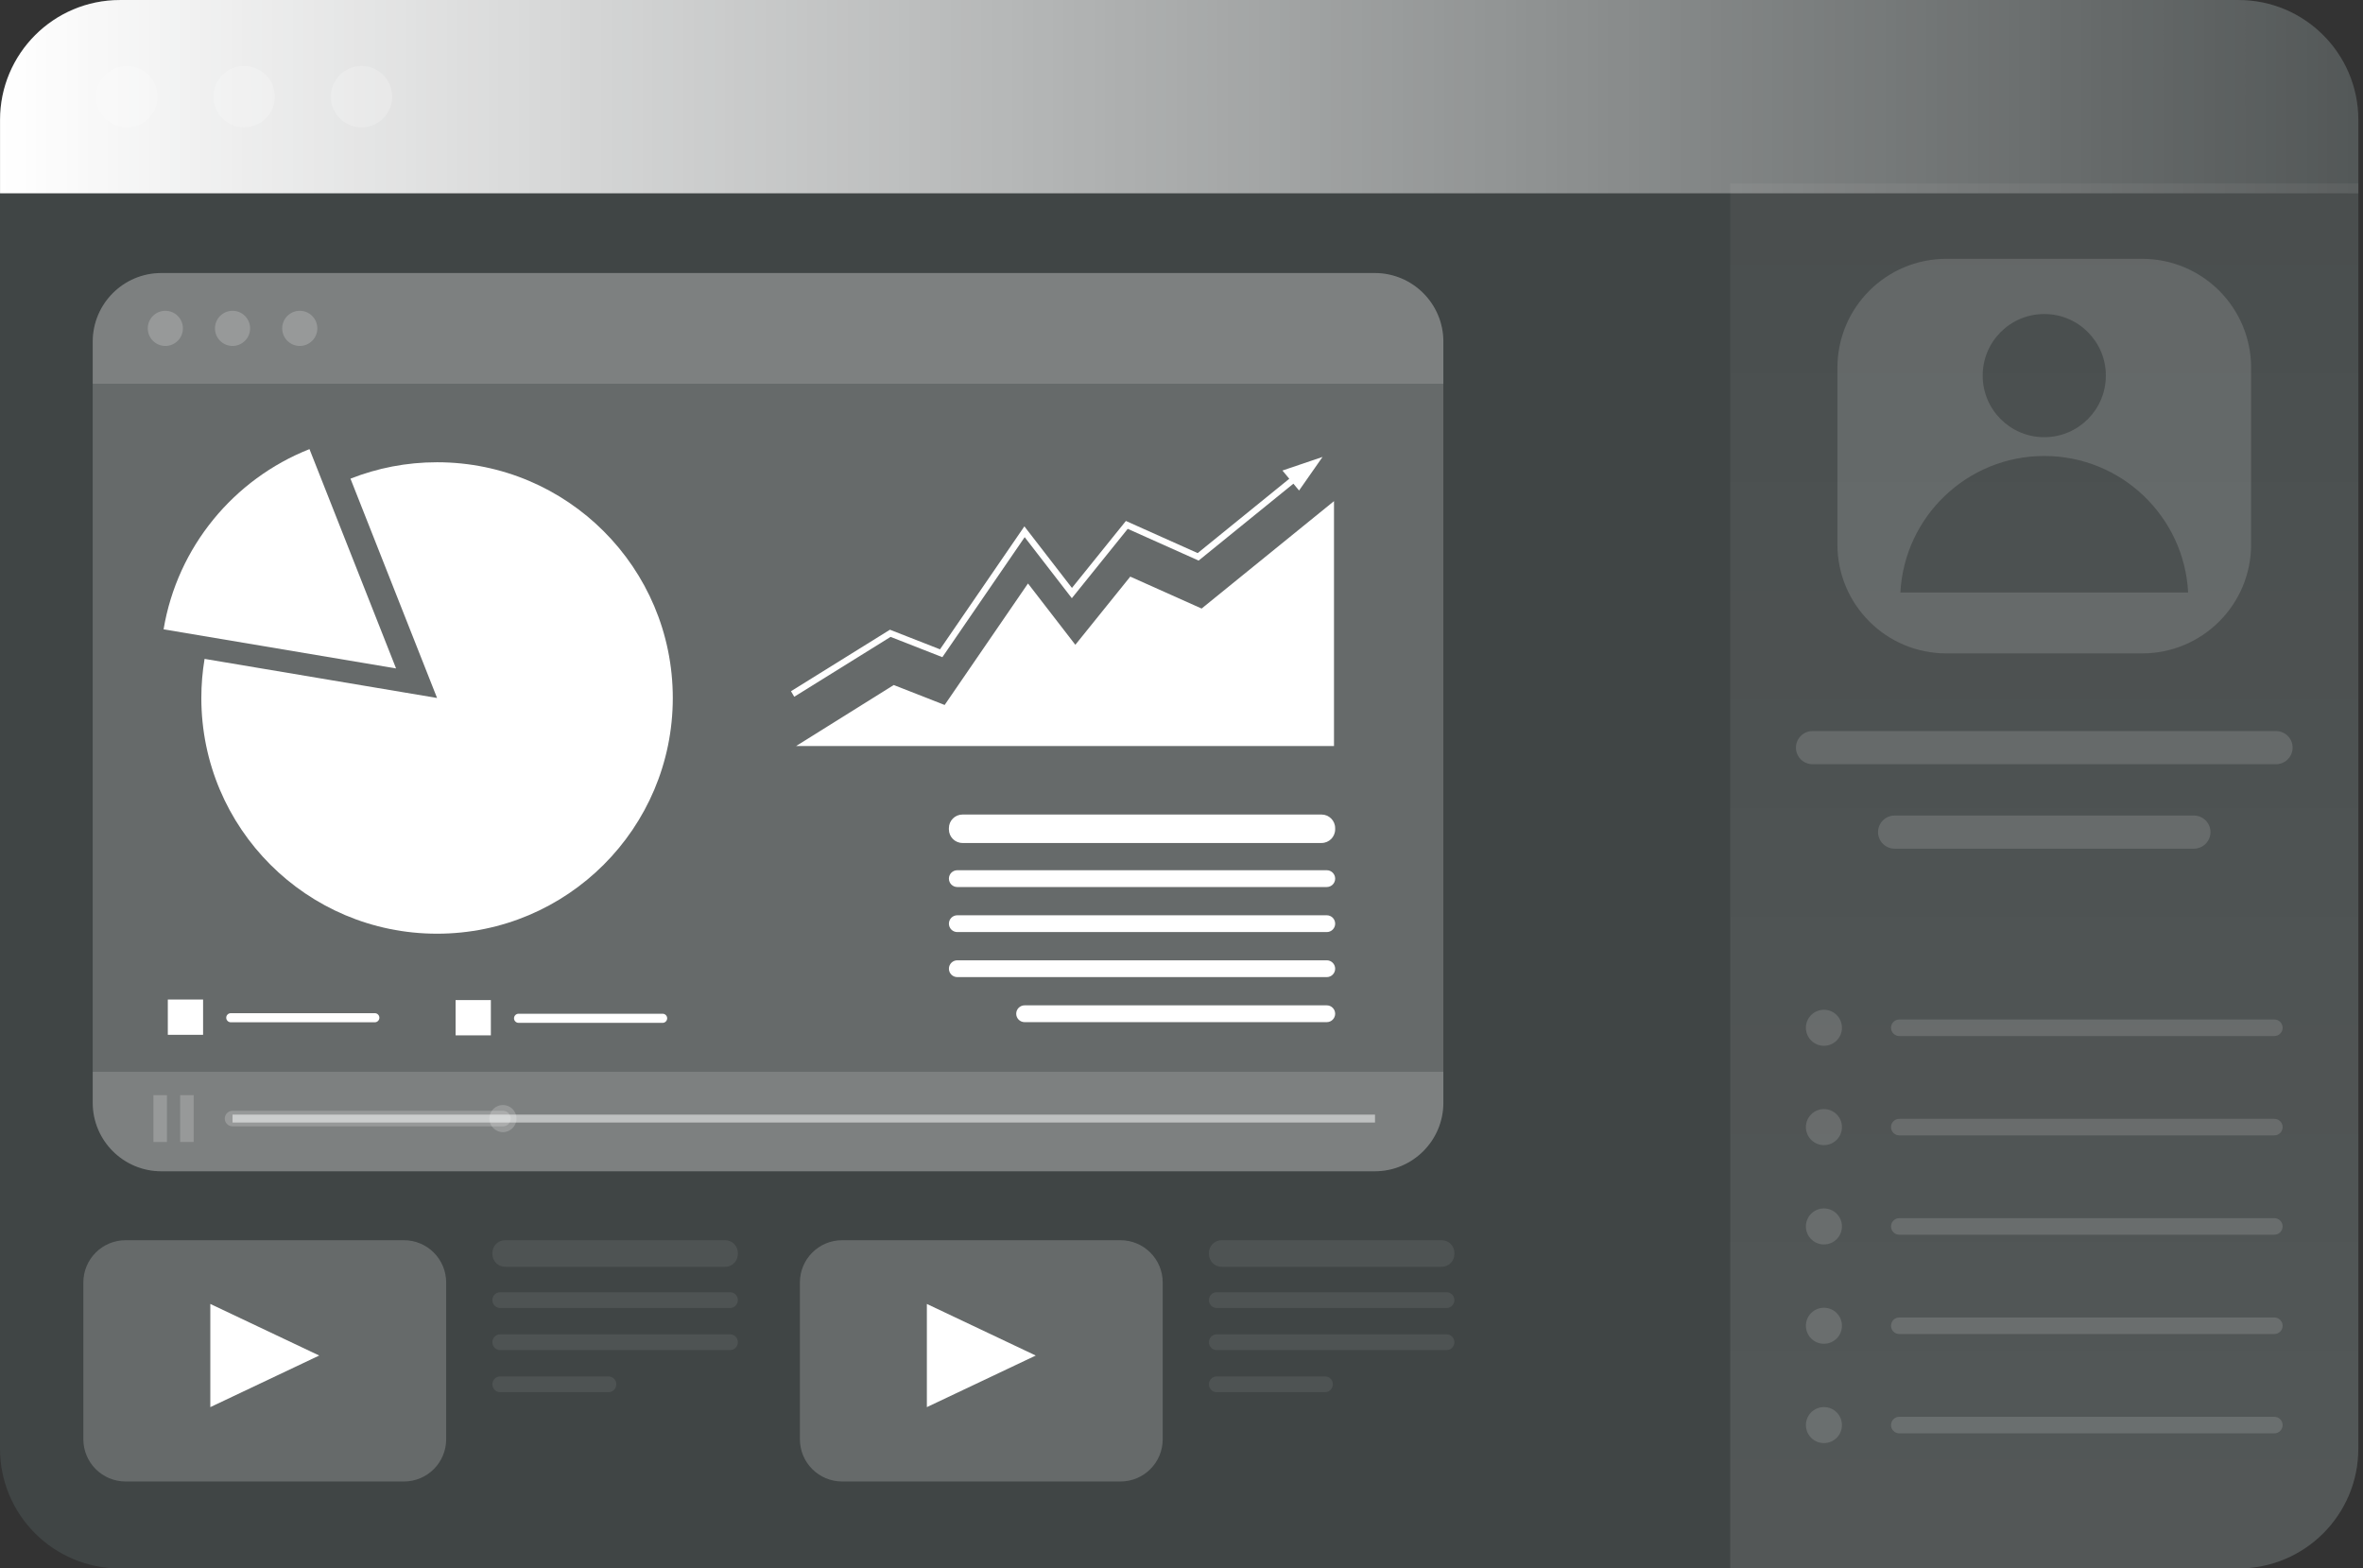 <svg width="232" height="154" viewBox="0 0 232 154" fill="none" xmlns="http://www.w3.org/2000/svg">
<rect x="0" y="0" width="232" height="154" fill="#333333" stroke="none"/>
<path d="M231.54 11.768V142.24C231.54 148.734 226.274 154 219.772 154H11.776C5.266 154 0 148.734 0 142.24V11.768C0 5.274 5.266 0 11.776 0H219.772C226.275 0 231.54 5.274 231.54 11.768Z" fill="#B7EBEA" fill-opacity="0.1"/>
<path opacity="0.5" d="M169.873 18.017V153.999H219.765C226.275 153.999 231.541 148.733 231.541 142.239V18.017H169.873Z" fill="url(#paint0_linear_476_8761)"/>
<g opacity="0.7">
<path d="M223.296 101.725H186.472C186.024 101.725 185.66 101.36 185.66 100.912C185.66 100.463 186.024 100.099 186.472 100.099H223.296C223.745 100.099 224.109 100.463 224.109 100.912C224.109 101.36 223.746 101.725 223.296 101.725Z" fill="white" fill-opacity="0.2"/>
<path d="M179.073 102.682C180.051 102.682 180.843 101.89 180.843 100.913C180.843 99.935 180.051 99.143 179.073 99.143C178.096 99.143 177.304 99.935 177.304 100.913C177.304 101.89 178.096 102.682 179.073 102.682Z" fill="white" fill-opacity="0.2"/>
<path d="M223.296 111.478H186.472C186.024 111.478 185.66 111.114 185.66 110.666C185.66 110.217 186.024 109.853 186.472 109.853H223.296C223.745 109.853 224.109 110.217 224.109 110.666C224.109 111.114 223.746 111.478 223.296 111.478Z" fill="white" fill-opacity="0.2"/>
<path d="M179.073 112.435C180.051 112.435 180.843 111.643 180.843 110.665C180.843 109.688 180.051 108.896 179.073 108.896C178.096 108.896 177.304 109.688 177.304 110.665C177.304 111.643 178.096 112.435 179.073 112.435Z" fill="white" fill-opacity="0.2"/>
<path d="M223.296 121.231H186.472C186.024 121.231 185.66 120.867 185.66 120.418C185.66 119.97 186.024 119.606 186.472 119.606H223.296C223.745 119.606 224.109 119.97 224.109 120.418C224.109 120.867 223.746 121.231 223.296 121.231Z" fill="white" fill-opacity="0.2"/>
<path d="M179.073 122.187C180.051 122.187 180.843 121.395 180.843 120.418C180.843 119.441 180.051 118.649 179.073 118.649C178.096 118.649 177.304 119.441 177.304 120.418C177.304 121.395 178.096 122.187 179.073 122.187Z" fill="white" fill-opacity="0.2"/>
<path d="M223.296 130.983H186.472C186.024 130.983 185.66 130.619 185.66 130.17C185.66 129.721 186.024 129.357 186.472 129.357H223.296C223.745 129.357 224.109 129.721 224.109 130.17C224.109 130.619 223.746 130.983 223.296 130.983Z" fill="white" fill-opacity="0.2"/>
<path d="M179.073 131.94C180.051 131.94 180.843 131.148 180.843 130.171C180.843 129.194 180.051 128.402 179.073 128.402C178.096 128.402 177.304 129.194 177.304 130.171C177.304 131.148 178.096 131.94 179.073 131.94Z" fill="white" fill-opacity="0.2"/>
<path d="M223.296 140.736H186.472C186.024 140.736 185.66 140.372 185.66 139.923C185.66 139.474 186.024 139.11 186.472 139.11H223.296C223.745 139.11 224.109 139.474 224.109 139.923C224.109 140.372 223.746 140.736 223.296 140.736Z" fill="white" fill-opacity="0.2"/>
<path d="M179.073 141.692C180.051 141.692 180.843 140.9 180.843 139.923C180.843 138.946 180.051 138.154 179.073 138.154C178.096 138.154 177.304 138.946 177.304 139.923C177.304 140.9 178.096 141.692 179.073 141.692Z" fill="white" fill-opacity="0.2"/>
<path d="M210.313 25.412H191.1C185.184 25.412 180.397 30.199 180.397 36.115V53.45C180.397 59.367 185.184 64.154 191.1 64.154H210.313C216.229 64.154 221.016 59.367 221.016 53.45V36.115C221.017 30.199 216.229 25.412 210.313 25.412ZM200.707 30.833C204.048 30.833 206.754 33.539 206.754 36.879C206.754 40.22 204.048 42.926 200.707 42.926C197.367 42.926 194.661 40.22 194.661 36.879C194.661 33.539 197.366 30.833 200.707 30.833ZM186.582 58.172C186.973 50.72 193.141 44.771 200.707 44.771C208.274 44.771 214.442 50.72 214.832 58.172H186.582Z" fill="white" fill-opacity="0.2"/>
<path d="M177.952 75.033H223.463C224.36 75.033 225.089 74.305 225.089 73.408C225.089 72.511 224.36 71.782 223.463 71.782H177.952C177.054 71.782 176.326 72.511 176.326 73.408C176.326 74.306 177.054 75.033 177.952 75.033Z" fill="white" fill-opacity="0.2"/>
<path d="M186.013 83.326H215.4C216.297 83.326 217.026 82.598 217.026 81.701C217.026 80.804 216.297 80.075 215.4 80.075H186.013C185.115 80.075 184.387 80.804 184.387 81.701C184.387 82.599 185.115 83.326 186.013 83.326Z" fill="white" fill-opacity="0.2"/>
</g>
<g opacity="0.5">
<path d="M49.592 124.382H71.193C71.882 124.382 72.441 123.824 72.441 123.134V123.018C72.441 122.329 71.882 121.771 71.193 121.771H49.592C48.903 121.771 48.345 122.329 48.345 123.018V123.134C48.345 123.824 48.903 124.382 49.592 124.382Z" fill="white" fill-opacity="0.15"/>
<path d="M71.69 126.881H49.096C48.68 126.881 48.345 127.226 48.345 127.652C48.345 128.078 48.681 128.423 49.096 128.423H71.69C72.104 128.423 72.441 128.078 72.441 127.652C72.441 127.226 72.104 126.881 71.69 126.881Z" fill="white" fill-opacity="0.15"/>
<path d="M71.69 131.015H49.096C48.68 131.015 48.345 131.361 48.345 131.786C48.345 132.212 48.681 132.558 49.096 132.558H71.69C72.104 132.558 72.441 132.212 72.441 131.786C72.441 131.36 72.104 131.015 71.69 131.015Z" fill="white" fill-opacity="0.15"/>
<path d="M59.756 135.148H49.096C48.68 135.148 48.345 135.494 48.345 135.919C48.345 136.345 48.681 136.691 49.096 136.691H59.756C60.17 136.691 60.507 136.345 60.507 135.919C60.507 135.494 60.171 135.148 59.756 135.148Z" fill="white" fill-opacity="0.15"/>
</g>
<path d="M39.656 121.771H12.332C10.041 121.771 8.184 123.628 8.184 125.919V141.313C8.184 143.605 10.042 145.462 12.334 145.462H39.658C41.948 145.462 43.805 143.606 43.805 141.315V125.919C43.804 123.628 41.947 121.771 39.656 121.771Z" fill="white" fill-opacity="0.2"/>
<path d="M20.649 128.029V138.16L31.34 133.094L20.649 128.029Z" fill="white"/>
<g opacity="0.5">
<path d="M119.943 124.382H141.545C142.234 124.382 142.792 123.823 142.792 123.134V123.018C142.792 122.329 142.234 121.771 141.545 121.771H119.943C119.254 121.771 118.695 122.329 118.695 123.018V123.134C118.695 123.823 119.254 124.382 119.943 124.382Z" fill="white" fill-opacity="0.15"/>
<path d="M142.04 126.881H119.446C119.032 126.881 118.695 127.226 118.695 127.652C118.695 128.078 119.032 128.423 119.446 128.423H142.04C142.455 128.423 142.791 128.078 142.791 127.652C142.791 127.226 142.455 126.881 142.04 126.881Z" fill="white" fill-opacity="0.15"/>
<path d="M142.04 131.015H119.446C119.032 131.015 118.695 131.36 118.695 131.786C118.695 132.212 119.032 132.557 119.446 132.557H142.04C142.455 132.557 142.791 132.212 142.791 131.786C142.791 131.359 142.455 131.015 142.04 131.015Z" fill="white" fill-opacity="0.15"/>
<path d="M130.107 135.148H119.446C119.032 135.148 118.695 135.493 118.695 135.919C118.695 136.345 119.032 136.69 119.446 136.69H130.107C130.521 136.69 130.857 136.345 130.857 135.919C130.858 135.493 130.522 135.148 130.107 135.148Z" fill="white" fill-opacity="0.15"/>
</g>
<path d="M110.007 121.771H82.683C80.392 121.771 78.535 123.628 78.535 125.919V141.313C78.535 143.605 80.392 145.462 82.684 145.462H110.008C112.298 145.462 114.155 143.606 114.155 141.315V125.919C114.155 123.628 112.298 121.771 110.007 121.771Z" fill="white" fill-opacity="0.2"/>
<path d="M91 128.029V138.16L101.69 133.094L91 128.029Z" fill="white"/>
<path d="M141.71 33.545V108.269C141.71 111.989 138.693 115.003 134.969 115.003H15.845C12.117 115.003 9.104 111.989 9.104 108.269V33.545C9.104 29.825 12.117 26.807 15.845 26.807H134.969C138.694 26.808 141.71 29.826 141.71 33.545Z" fill="white" fill-opacity="0.2"/>
<path d="M141.711 33.547V37.677H9.105V33.547C9.105 29.826 12.12 26.807 15.845 26.807H134.971C138.696 26.807 141.711 29.826 141.711 33.547Z" fill="white" fill-opacity="0.15"/>
<path d="M17.958 32.242C17.958 33.194 17.186 33.967 16.234 33.967C15.281 33.967 14.509 33.195 14.509 32.242C14.509 31.289 15.281 30.516 16.234 30.516C17.186 30.516 17.958 31.289 17.958 32.242Z" fill="white" fill-opacity="0.2"/>
<path d="M24.556 32.242C24.556 33.194 23.784 33.967 22.831 33.967C21.878 33.967 21.106 33.195 21.106 32.242C21.106 31.289 21.878 30.516 22.831 30.516C23.784 30.517 24.556 31.289 24.556 32.242Z" fill="white" fill-opacity="0.2"/>
<path d="M31.156 32.242C31.156 33.194 30.384 33.967 29.431 33.967C28.478 33.967 27.706 33.195 27.706 32.242C27.706 31.289 28.478 30.516 29.431 30.516C30.383 30.517 31.156 31.289 31.156 32.242Z" fill="white" fill-opacity="0.2"/>
<path d="M94.5 82.769H129.75C130.488 82.769 131.086 82.171 131.086 81.432V81.313C131.086 80.575 130.488 79.976 129.75 79.976H94.5C93.762 79.976 93.163 80.574 93.163 81.313V81.432C93.163 82.171 93.762 82.769 94.5 82.769Z" fill="white"/>
<path d="M130.262 85.444H93.989C93.533 85.444 93.164 85.813 93.164 86.269C93.164 86.724 93.533 87.093 93.989 87.093H130.262C130.718 87.093 131.087 86.724 131.087 86.269C131.087 85.813 130.717 85.444 130.262 85.444Z" fill="white"/>
<path d="M130.262 89.867H93.989C93.533 89.867 93.164 90.235 93.164 90.691C93.164 91.147 93.533 91.516 93.989 91.516H130.262C130.718 91.516 131.087 91.147 131.087 90.691C131.087 90.236 130.717 89.867 130.262 89.867Z" fill="white"/>
<path d="M130.262 94.288H93.989C93.533 94.288 93.164 94.657 93.164 95.113C93.164 95.569 93.533 95.938 93.989 95.938H130.262C130.718 95.938 131.087 95.569 131.087 95.113C131.087 94.657 130.717 94.288 130.262 94.288Z" fill="white"/>
<path d="M130.262 98.71H100.597C100.141 98.71 99.772 99.079 99.772 99.535C99.772 99.99 100.141 100.36 100.597 100.36H130.262C130.717 100.36 131.086 99.991 131.086 99.535C131.086 99.079 130.717 98.71 130.262 98.71Z" fill="white"/>
<path d="M42.911 68.531L34.41 46.998C37.041 45.959 39.91 45.387 42.911 45.387C55.693 45.387 66.055 55.749 66.055 68.531C66.055 81.314 55.693 91.676 42.911 91.676C30.129 91.676 19.767 81.314 19.767 68.531C19.767 67.224 19.877 65.941 20.085 64.693L42.911 68.531Z" fill="white"/>
<path d="M16.061 61.791C17.411 53.702 22.956 47.033 30.385 44.097L38.886 65.631L16.061 61.791Z" fill="white"/>
<path d="M19.939 98.14H16.476V101.603H19.939V98.14Z" fill="white"/>
<path d="M36.801 100.373H22.658C22.413 100.373 22.211 100.172 22.211 99.926C22.211 99.681 22.412 99.48 22.658 99.48H36.801C37.047 99.48 37.248 99.681 37.248 99.926C37.248 100.172 37.047 100.373 36.801 100.373Z" fill="white"/>
<path d="M48.193 98.194H44.73V101.657H48.193V98.194Z" fill="white"/>
<path d="M65.056 100.429H50.913C50.667 100.429 50.466 100.228 50.466 99.982C50.466 99.737 50.666 99.535 50.913 99.535H65.056C65.302 99.535 65.503 99.736 65.503 99.982C65.502 100.228 65.302 100.429 65.056 100.429Z" fill="white"/>
<path d="M78.159 73.251L87.746 67.259L92.746 69.218L100.928 57.289L105.577 63.309L110.97 56.616L117.975 59.751L130.972 49.204V73.251H78.159Z" fill="white"/>
<path d="M129.847 44.864L125.911 46.199L126.583 47.007L117.589 54.306L110.541 51.151L105.243 57.726L100.574 51.681L92.291 63.755L87.375 61.829L77.659 67.868L77.98 68.411L87.437 62.533L92.522 64.525L100.604 52.742L105.233 58.736L110.721 51.925L117.682 55.041L126.985 47.491L127.543 48.161L129.847 44.864Z" fill="white"/>
<path d="M141.71 105.236V108.269C141.71 111.989 138.693 115.003 134.969 115.003H15.845C12.117 115.003 9.104 111.989 9.104 108.269V105.236H141.71Z" fill="white" fill-opacity="0.15"/>
<path d="M16.391 107.528H15.063V112.127H16.391V107.528Z" fill="white" fill-opacity="0.2"/>
<path d="M19.017 107.528H17.689V112.126H19.017V107.528Z" fill="white" fill-opacity="0.2"/>
<path opacity="0.5" d="M134.999 109.439H22.831V110.216H134.999V109.439Z" fill="white"/>
<path d="M49.378 110.592H22.832C22.41 110.592 22.068 110.25 22.068 109.828C22.068 109.406 22.41 109.064 22.832 109.064H49.378C49.8 109.064 50.142 109.406 50.142 109.828C50.142 110.25 49.8 110.592 49.378 110.592Z" fill="white" fill-opacity="0.2"/>
<path d="M49.378 111.161C50.114 111.161 50.711 110.564 50.711 109.828C50.711 109.092 50.114 108.495 49.378 108.495C48.642 108.495 48.045 109.092 48.045 109.828C48.045 110.564 48.642 111.161 49.378 111.161Z" fill="white" fill-opacity="0.2"/>
<path d="M231.543 11.771V18.982H0.004V11.771C0.004 5.274 5.269 0.002 11.773 0.002H219.775C226.277 0.002 231.543 5.274 231.543 11.771Z" fill="url(#paint1_linear_476_8761)"/>
<path d="M15.462 9.493C15.462 11.156 14.114 12.505 12.45 12.505C10.787 12.505 9.438 11.156 9.438 9.493C9.438 7.829 10.787 6.481 12.45 6.481C14.114 6.481 15.462 7.829 15.462 9.493Z" fill="white" fill-opacity="0.2"/>
<path d="M26.984 9.493C26.984 11.156 25.636 12.505 23.972 12.505C22.309 12.505 20.96 11.156 20.96 9.493C20.96 7.829 22.309 6.481 23.972 6.481C25.636 6.481 26.984 7.829 26.984 9.493Z" fill="white" fill-opacity="0.2"/>
<path d="M38.506 9.493C38.506 11.156 37.157 12.505 35.494 12.505C33.83 12.505 32.482 11.156 32.482 9.493C32.482 7.829 33.83 6.481 35.494 6.481C37.157 6.481 38.506 7.829 38.506 9.493Z" fill="white" fill-opacity="0.2"/>
<defs>
<linearGradient id="paint0_linear_476_8761" x1="200.707" y1="18.017" x2="200.707" y2="153.999" gradientUnits="userSpaceOnUse">
<stop stop-color="white" stop-opacity="0.1"/>
<stop offset="1" stop-color="white" stop-opacity="0.2"/>
</linearGradient>
<linearGradient id="paint1_linear_476_8761" x1="0.004" y1="9.492" x2="231.543" y2="9.492" gradientUnits="userSpaceOnUse">
<stop stop-color="white"/>
<stop offset="1" stop-color="white" stop-opacity="0.1"/>
</linearGradient>
</defs>
</svg>
